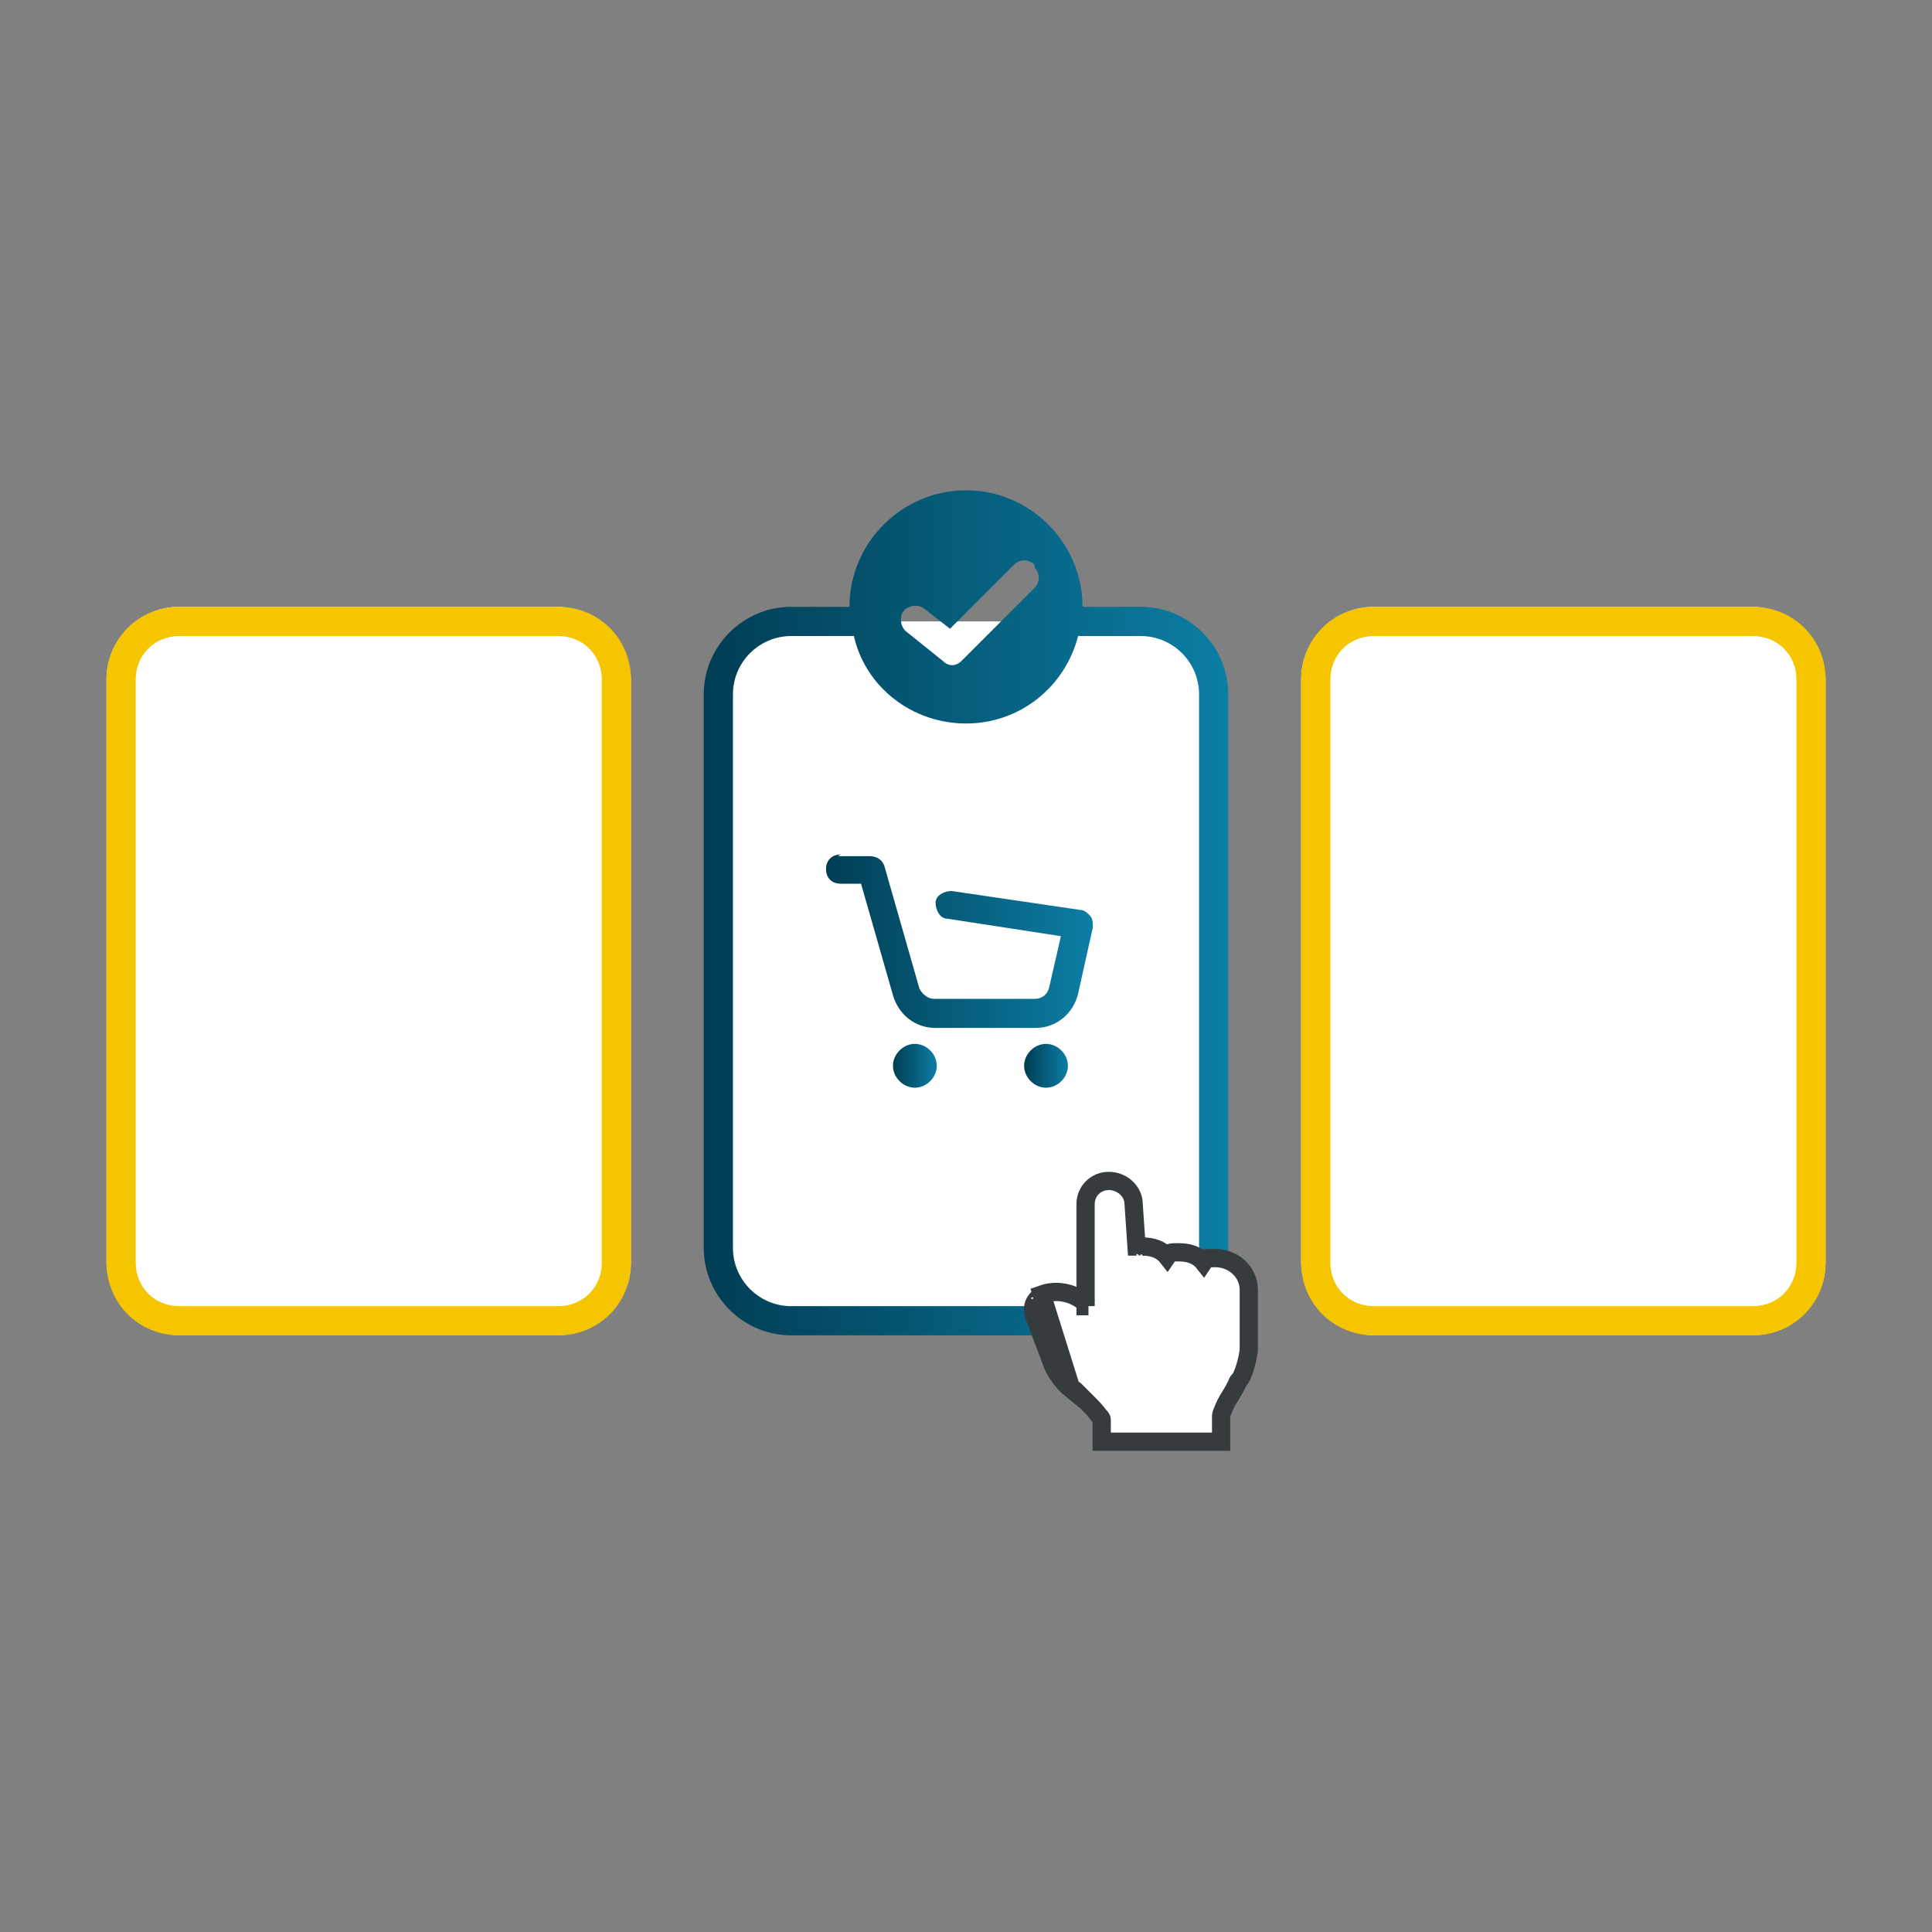 <svg xmlns="http://www.w3.org/2000/svg" xmlns:xlink="http://www.w3.org/1999/xlink" id="Capa_1" data-name="Capa 1" viewBox="0 0 127 127"><rect x="0" y="0" width="127" height="127" fill="#808080" stroke="none"/><defs><style> .cls-1, .cls-2 { fill: #fff; } .cls-2 { stroke: #363b3e; stroke-width: 1.2px; } .cls-3 { fill: url(#Degradado_sin_nombre_5-3); } .cls-4 { fill: url(#Degradado_sin_nombre_5-2); } .cls-5 { fill: url(#Degradado_sin_nombre_5); } .cls-6 { fill: #f5c600; } .cls-6, .cls-7 { fill-rule: evenodd; } .cls-7 { fill: url(#Degradado_sin_nombre_5-4); } </style><linearGradient id="Degradado_sin_nombre_5" data-name="Degradado sin nombre 5" x1="54.31" y1="61.87" x2="71.83" y2="61.87" gradientUnits="userSpaceOnUse"><stop offset="0" stop-color="#003d53"></stop><stop offset="1" stop-color="#0c7ea4"></stop></linearGradient><linearGradient id="Degradado_sin_nombre_5-2" data-name="Degradado sin nombre 5" x1="58.71" y1="70.06" x2="61.58" y2="70.06" xlink:href="#Degradado_sin_nombre_5"></linearGradient><linearGradient id="Degradado_sin_nombre_5-3" data-name="Degradado sin nombre 5" x1="67.33" y1="70.06" x2="70.2" y2="70.06" xlink:href="#Degradado_sin_nombre_5"></linearGradient><linearGradient id="Degradado_sin_nombre_5-4" data-name="Degradado sin nombre 5" x1="46.26" y1="60" x2="80.74" y2="60" xlink:href="#Degradado_sin_nombre_5"></linearGradient></defs><rect class="cls-1" x="47.22" y="40.85" width="32.56" height="45.97" rx="4.79" ry="4.79"></rect><path class="cls-5" d="m55.26,56.17c-.57,0-.96.38-.96.96s.38.96.96.96h1.34l2.11,7.37c.38,1.24,1.44,2.11,2.78,2.11h6.61c1.34,0,2.49-.96,2.78-2.3l.96-4.31c0-.29,0-.57-.19-.77s-.38-.38-.67-.38l-8.43-1.24c-.48,0-1.05.29-1.05.77s.29,1.05.77,1.05l7.47,1.15-.77,3.35c-.1.48-.48.77-.96.77h-6.61c-.38,0-.77-.29-.96-.67l-2.3-8.04c-.1-.38-.48-.67-.96-.67h-2.11l.19-.1Z"></path><path class="cls-4" d="m61.58,70.06c0,.77-.67,1.44-1.44,1.44s-1.44-.67-1.44-1.44.67-1.44,1.44-1.44,1.44.67,1.44,1.44Z"></path><path class="cls-3" d="m70.2,70.06c0,.77-.67,1.44-1.44,1.44s-1.44-.67-1.44-1.44.67-1.44,1.44-1.44,1.44.67,1.44,1.44Z"></path><path class="cls-7" d="m55.84,39.89c0-4.21,3.45-7.66,7.66-7.66s7.66,3.45,7.66,7.66h3.83c3.16,0,5.75,2.59,5.75,5.75v36.39c0,3.16-2.59,5.75-5.75,5.75h-22.98c-3.16,0-5.75-2.59-5.75-5.75v-36.39c0-3.16,2.59-5.75,5.75-5.75h3.83Zm.29,1.92h-4.12c-2.11,0-3.83,1.72-3.83,3.83v36.39c0,2.11,1.72,3.83,3.83,3.83h22.98c2.11,0,3.83-1.72,3.83-3.83v-36.39c0-2.11-1.72-3.83-3.83-3.83h-4.12c-.86,3.35-3.83,5.75-7.37,5.75s-6.61-2.39-7.37-5.75Zm11.87-4.5c.38.38.38.96,0,1.34l-4.79,4.79c-.38.38-.86.38-1.24,0l-2.39-1.92c-.38-.29-.48-.96-.19-1.34s.96-.48,1.34-.19l1.72,1.34,4.21-4.21c.38-.38.96-.38,1.34,0v.19Z"></path><path class="cls-2" d="m68.29,85.29c-.38.29-.48.77-.29,1.24l1.15,3.06c.19.57.77,1.34,1.24,1.72h0l-2.11-6.03Zm0,0h0m0,0h0m-.1,0h.19c0-.1-.19,0-.19,0Zm3.35.57c-.77-.86-2.01-1.15-3.06-.77l1.92,6.13h0s.19.1.29.19l.77.77c.29.29.57.57.77.86.1.1.19.19.19.29h0v1.44h7.85v-1.53h0v-.1c0-.1,0-.19.1-.38.1-.29.29-.67.48-.96s.38-.67.48-.86c0-.1.1-.19.19-.29h0c.19-.29.29-.67.38-.96.1-.38.19-.77.19-1.05v-3.83h0c0-1.24-1.05-2.11-2.2-2.11s-.57,0-.77.29c-.38-.48-.96-.67-1.63-.67s-.57,0-.77.29c-.38-.48-.96-.67-1.63-.67s-.29,0-.38,0l-.19-2.78c0-.86-.77-1.53-1.63-1.53s-1.53.67-1.53,1.53v6.7h.19Z"></path><rect class="cls-1" x="7" y="39.89" width="34.47" height="47.88" rx="4.79" ry="4.79"></rect><rect class="cls-1" x="85.53" y="39.89" width="34.47" height="47.88" rx="4.79" ry="4.79"></rect><path class="cls-6" d="m7,44.68c0-2.68,2.11-4.79,4.79-4.79h24.9c2.68,0,4.79,2.11,4.79,4.79v38.31c0,2.68-2.11,4.79-4.79,4.79H11.79c-2.68,0-4.79-2.11-4.79-4.79v-38.31Zm4.79-2.87h24.9c1.63,0,2.87,1.24,2.87,2.87v38.31c0,1.63-1.24,2.87-2.87,2.87H11.79c-1.63,0-2.87-1.24-2.87-2.87v-38.31c0-1.63,1.24-2.87,2.87-2.87Z"></path><path class="cls-6" d="m85.53,44.68c0-2.68,2.11-4.79,4.79-4.79h24.9c2.68,0,4.79,2.11,4.79,4.79v38.31c0,2.68-2.11,4.79-4.79,4.79h-24.9c-2.68,0-4.79-2.11-4.79-4.79v-38.31Zm4.79-2.87h24.9c1.63,0,2.87,1.24,2.87,2.87v38.31c0,1.63-1.24,2.87-2.87,2.87h-24.9c-1.63,0-2.87-1.24-2.87-2.87v-38.31c0-1.63,1.24-2.87,2.87-2.87Z"></path></svg>
